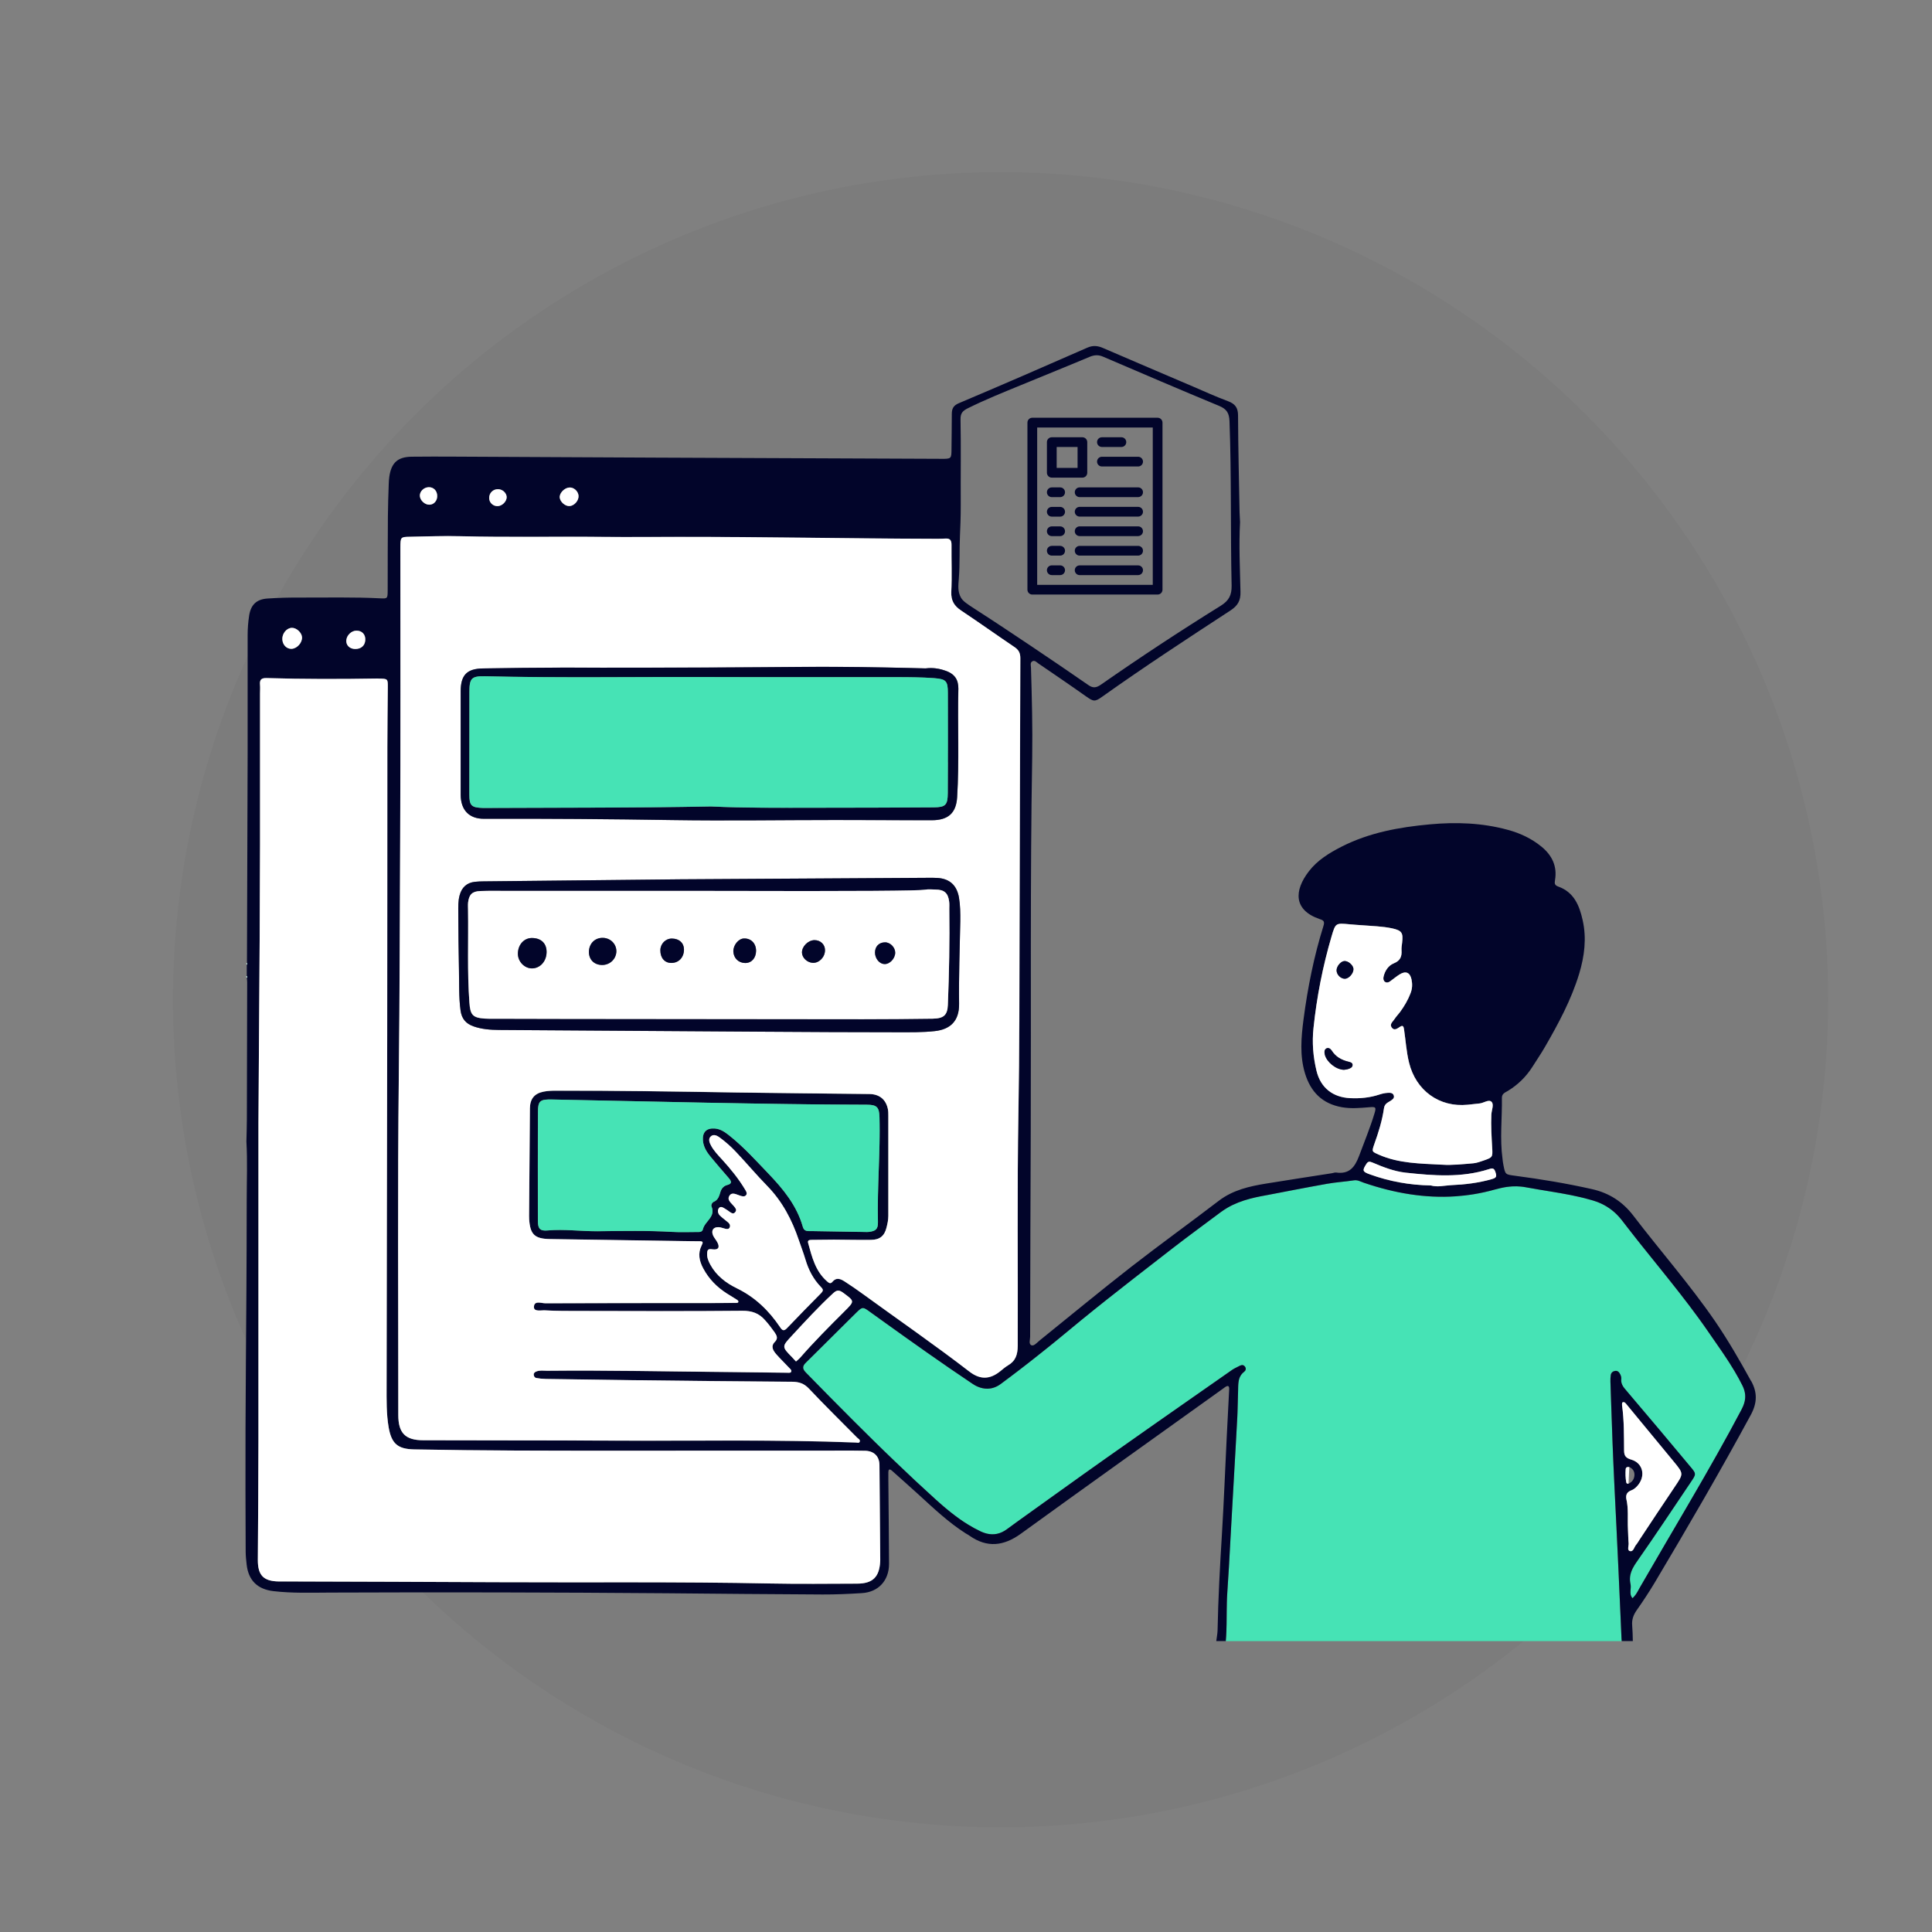 <?xml version="1.0" encoding="UTF-8"?>
<svg width="500" height="500" id="Layer_1" data-name="Layer 1" xmlns="http://www.w3.org/2000/svg" version="1.1" viewBox="0 0 1080 1080">
  <rect x="0" y="0" width="1080" height="1080" fill="#808080" stroke="none"/>
  <defs>
    <style>
      .cls-1 {
        opacity: .03;
      }

      .cls-1, .cls-2, .cls-3, .cls-4, .cls-5, .cls-6 {
        stroke-width: 0px;
      }

      .cls-3 {
        fill: #46e3b5;
      }

      .cls-4 {
        fill: #fff;
      }

      .cls-5 {
        fill: #02052a;
      }

      .cls-6 {
        fill: #cafef4;
      }
    </style>
  </defs>
  <circle class="cls-1" cx="559.33" cy="558.85" r="462.64"/>
  <g>
    <path class="cls-3" d="M685.01,923.66v.02s-.04-.09-.06-.13c-.01-.01-.01-.02-.01-.03h.01s.03.08.04.11c.01.01.01.02.01.03Z"/>
    <path class="cls-3" d="M685.42,924.22c-.11-.11-.2-.22-.29-.35-.02-.02-.04-.06-.07-.09.09.17.21.31.36.44Z"/>
    <path class="cls-3" d="M906.54,918.2c-.01-.18-.01-.36-.02-.55,0-.08,0-.15-.01-.22.01.08.02.15.02.22.01.19.01.37.01.55Z"/>
    <path class="cls-3" d="M975.46,782.28c-.02.19-.06.38-.1.58-.02.19-.07.38-.11.57-.2.91-.5,1.83-.91,2.78-.27.63-.57,1.27-.92,1.93,0,0,0,.01-.01.01-4.44,8.38-9,16.7-13.64,24.97,0,.01-.01.01-.01.01-9.3,16.54-18.93,32.88-28.51,49.26-4.8,8.19-9.58,16.39-14.31,24.61-.17.28-.32.56-.48.85-.31.57-.62,1.14-.94,1.7-.25.43-.5.85-.77,1.27-.13.22-.28.44-.43.64-.09.11-.17.21-.26.32-.08.12-.18.26-.29.38-.12.16-.25.3-.39.45-.15.17-.3.33-.47.48-.12.13-.25.25-.37.36-1.13-1.27-1.21-2.68-1.11-4.11.01-.01,0-.02,0-.02.07-1.27.28-2.56,0-3.78-.04-.19-.08-.38-.11-.56-.3-1.67-.25-3.22.07-4.71.28-1.22.73-2.39,1.31-3.55,0,0-.01-.01,0-.01.3-.57.63-1.15.98-1.73h0c.25-.39.49-.77.75-1.15.12-.2.27-.39.4-.59,2.59-3.7,5.14-7.41,7.69-11.13h.01c2.54-3.73,5.08-7.46,7.6-11.21,3.79-5.62,7.57-11.25,11.35-16.88,1.26-1.88,2.51-3.75,3.78-5.63.27-.4.52-.76.74-1.1,1.27-1.92,1.71-2.86,1.29-4.01-.04-.13-.11-.28-.19-.43-.08-.15-.17-.3-.27-.46-.1-.17-.21-.34-.35-.5,0,0-.01,0-.01-.01-.12-.18-.26-.36-.41-.55-.09-.1-.17-.21-.26-.33-.16-.2-.35-.43-.54-.65-.1-.12-.21-.26-.33-.39-11.69-14.01-23.41-28.02-35.27-41.92-.58-.68-1.17-1.34-1.68-2.02-.16-.19-.29-.39-.44-.58-.29-.43-.55-.87-.76-1.33-.1-.22-.19-.46-.27-.69-.1-.28-.17-.57-.21-.87-.02-.16-.04-.31-.06-.47-.04-.44-.04-.91.02-1.4.01-.08.02-.18.02-.27,0-.52-.15-1.08-.35-1.57-.07-.17-.15-.34-.22-.48-.22-.45-.49-.89-.82-1.24-.04-.04-.1-.09-.15-.15-.46-.43-1.04-.68-1.78-.59-.65.08-1.22.31-1.67.69-.22.19-.41.43-.56.68-.15.27-.25.57-.3.91-.19,1.2-.27,2.43-.22,3.64.13,3.8.26,7.6.39,11.4.25,7.6.5,15.21.8,22.82.15,3.81.3,7.61.46,11.41.52,12,1.14,24.01,1.74,36.02.01.2.01.39.02.59.19,3.81.37,7.62.55,11.43.19,3.95.37,7.89.55,11.84.4,8.61.78,17.22,1.15,25.81.18,4.07.37,8.14.55,12.21,0,.15.01.3.02.45.01.16.02.31.03.47.02.22.04.44.04.66h-221.29c.16-1.89.27-3.8.34-5.7.04-1.29.08-2.58.1-3.87h0c.04-2.59.06-5.18.08-7.76v-.02c.02-1.29.03-2.57.07-3.86v-.13c.06-1.89.13-3.8.27-5.69.34-4.89.63-9.77.91-14.66.01-.2.02-.4.03-.61.48-8.47.92-16.96,1.4-25.43.27-4.71.54-9.41.81-14.12.54-9.41,1.08-18.83,1.6-28.24.27-4.71.53-9.41.78-14.12.02-.4.04-.81.06-1.21.04-.91.08-1.82.11-2.73.12-3.31.18-6.61.27-9.9.01-.66.02-1.32.04-1.98.08-2.51-.03-5.09.91-7.33.48-1.17,1.26-2.25,2.49-3.21.81-.59,1.23-1.65.56-2.7-.76-1.18-1.78-1.2-2.8-.75-.13.06-.26.11-.39.18-.18.09-.35.18-.53.28-.73.36-1.47.72-2.19,1.11-.53.29-1.05.59-1.55.94-3.4,2.38-6.8,4.75-10.2,7.14-2.38,1.66-4.76,3.32-7.14,4.98-17.33,12.13-34.64,24.24-51.93,36.43h-.01c-9.31,6.57-18.59,13.2-27.86,19.85-6.07,4.35-12.14,8.7-18.21,13.03-1.48,1.06-2.96,2.13-4.44,3.21-1.96,1.41-3.92,2.85-5.88,4.29-3.69,2.73-7.49,3.45-11.45,2.45-1.13-.29-2.29-.71-3.44-1.26-1.15-.55-2.3-1.13-3.42-1.75-1.12-.62-2.22-1.24-3.3-1.91-6.49-3.97-12.35-8.83-18-13.93-15.74-14.22-30.96-28.96-45.95-43.93-9.01-8.99-17.92-18.06-26.81-27.15-.35-.35-.63-.68-.86-1-.77-1.06-.92-1.97-.48-2.94.27-.58.76-1.2,1.46-1.88,2.33-2.26,4.64-4.55,6.95-6.84,5.76-5.7,11.5-11.45,17.27-17.15,1.15-1.15,2.32-2.31,3.49-3.45.12-.12.25-.24.36-.35.24-.22.45-.44.66-.64,2.8-2.69,3.24-2.4,6.94.28,2.36,1.7,4.73,3.41,7.11,5.11,16.59,11.94,33.23,23.76,50.21,35.11.99.66,1.99,1.2,3.01,1.63,1.7.71,3.43,1.08,5.14,1.08.33,0,.65-.01.96-.04.01.01.01,0,.01,0,.32-.02.65-.07.96-.11h.01c.65-.11,1.29-.28,1.93-.49h.01c.31-.11.63-.24.94-.37h.01c.31-.15.63-.29.94-.46,0,0,0,.01.01,0,.62-.34,1.23-.73,1.84-1.18,1.61-1.19,3.22-2.4,4.82-3.6t.01,0c7.29-5.49,14.47-11.1,21.57-16.82,1.4-1.12,2.79-2.24,4.18-3.38,2.41-1.96,4.81-3.93,7.2-5.92,2.39-1.98,4.77-3.96,7.18-5.92,9.58-7.82,19.31-15.49,29.07-23.1,7.33-5.72,14.67-11.4,22.01-17.09,4.56-3.54,9.19-7,13.83-10.46,3.18-2.38,6.39-4.74,9.57-7.12h.01c1.12-.83,2.24-1.66,3.36-2.5,1.26-.94,2.54-1.78,3.86-2.57,3.97-2.31,8.18-3.88,12.58-5.05,1.95-.52,3.95-.95,5.95-1.34,1.55-.29,3.08-.59,4.63-.89,4.63-.89,9.26-1.78,13.89-2.67h.01c3.08-.58,6.16-1.17,9.25-1.75h.01c3.09-.57,6.18-1.14,9.26-1.69,5-.9,10.08-1.19,15.12-1.95,1-.16,1.89-.01,2.75.25.62.19,1.21.44,1.8.68.2.09.4.17.61.25.2.08.41.16.62.22,16.92,5.76,34,8.71,51.25,7.52,1.58-.11,3.17-.26,4.75-.44.99-.11,1.97-.24,2.96-.38.8-.1,1.59-.22,2.39-.36,3.87-.64,7.73-1.49,11.62-2.58,1.08-.3,2.14-.57,3.21-.81,4.65-1.04,9.18-1.41,14.03-.5,2.58.48,5.18.93,7.77,1.36,1.33.22,2.68.44,4.02.66,7.08,1.15,14.17,2.32,21.14,4.08h.01c1.55.39,3.08.81,4.62,1.27.86.26,1.7.54,2.52.84,1.22.47,2.39,1,3.51,1.58,2.25,1.19,4.32,2.62,6.2,4.32.32.28.63.57.94.87.92.9,1.79,1.86,2.63,2.89,0,0,.01,0,.01.01.29.34.57.69.84,1.05,6.95,9.1,14.17,18,21.34,26.92,7.17,8.93,14.31,17.91,21.06,27.17,1.92,2.65,3.81,5.31,5.66,8,.83,1.21,1.67,2.42,2.51,3.62t.01.01c4.18,6.03,8.39,12.05,12.15,18.37.75,1.27,1.48,2.54,2.19,3.84.72,1.29,1.4,2.6,2.06,3.92,1.38,2.78,1.83,5.27,1.48,7.79Z"/>
    <path class="cls-5" d="M978.87,772.04c-6.27-11.39-12.74-22.65-20.07-33.37-14.14-20.62-30.65-39.33-45.81-59.19-5.93-7.71-13.43-12.58-23.03-14.74-14.27-3.22-28.62-5.58-43.1-7.49-5.33-.73-5.38-.56-6.43-5.93-.26-1.19-.38-2.38-.52-3.56-1.56-11.34-.17-22.7-.34-34.04-.04-2.38,1.78-2.96,3.26-3.86,5.67-3.43,10.24-7.91,13.81-13.51,2.36-3.77,4.91-7.45,7.11-11.3,7.5-13,14.61-26.21,19.01-40.7,2.97-9.86,4.24-19.82,1.95-29.98-1.82-8.2-4.86-15.62-13.58-18.75-2.08-.72-2.21-1.74-1.87-3.64,1.31-7.7-1.65-13.84-7.53-18.67-5.59-4.57-11.98-7.58-18.93-9.44-14.27-3.9-28.83-4.4-43.49-3.05-17.06,1.56-33.74,4.57-49.24,12.41-6.95,3.55-13.59,7.58-18.38,13.8-8.46,10.97-8.55,21.77,6.06,26.76,2.07.67,2.88,1.22,2.07,3.81-5.33,17.01-8.81,34.5-11.14,52.21-1.31,10.11-2.2,20.2.81,30.18,3.17,10.41,9.65,17.02,20.7,18.97,5.12.89,10.12.41,15.16,0,3.68-.35,4.06-.04,3,3.42-2.45,8.14-5.72,15.97-8.67,23.93-2.38,6.27-5.51,10.17-12.75,9.15-.76-.12-1.56.26-2.36.38-12.19,1.91-24.43,3.77-36.63,5.76-9.44,1.52-18.67,3.6-26.58,9.61-16.26,12.45-32.91,24.43-49.08,37.01-17.27,13.46-34.16,27.44-51.23,41.2-1.39,1.14-3.05,3.13-4.4,2.62-1.77-.64-.8-3.14-.8-4.79.08-38.61.17-77.23.34-115.8.25-69.44-.38-138.87.81-208.27.25-16.63-.18-33.28-.68-49.87-.04-1.31-.67-3,.93-3.72,1.28-.55,2.24.63,3.22,1.31,8.9,6.1,17.79,12.1,26.55,18.32,4.24,2.97,4.95,3.23,9.1.26,23.5-16.72,47.59-32.47,71.73-48.23,3.98-2.62,5.72-5.41,5.58-10.37-.29-13-.93-26-.25-39-.09-1.82-.21-3.63-.26-5.46-.34-18.03-.76-36.07-.85-54.16,0-4.36-1.65-6.51-5.63-8-6.65-2.45-13.08-5.41-19.6-8.2-16.77-7.16-33.53-14.31-50.26-21.52-2.93-1.27-5.59-1.56-8.72-.2-23.88,10.49-47.85,20.91-71.9,31.07-3.09,1.32-3.86,3.09-3.9,5.93,0,6.52-.12,13-.17,19.52-.03,5.63-.03,5.67-5.93,5.63-53.35-.21-106.69-.41-160.04-.67-37.34-.17-74.65-.38-111.95-.55-7.91,0-15.84-.09-23.75.04-7.83.08-11.43,3.3-12.58,11.08-.21,1.4-.3,2.8-.34,4.24-.21,6.05-.43,12.15-.47,18.2-.12,13.81-.08,27.57-.12,41.33-.04,4.39-.09,4.53-4.11,4.32-14.77-.76-29.59-.38-44.4-.43-6.31-.04-12.62.12-18.89.55-6.02.47-9.11,3.56-10.04,9.53-.55,3.6-.84,7.24-.84,10.93.04,21.89.04,43.82,0,65.76-.09,39.16-.26,78.32-.38,117.49.06.08.09.16.11.24.03.07.04.15.04.21,0,.1-.02.19-.07.28-.03.09-.1.17-.18.25v6.31c.21.21.29.44.24.66,0,0-.01.01-.01.02-.02.08-.06.15-.11.22-.02.04-.06.09-.1.13h0s-.01.01-.01.01c.09.81.21,1.61.21,2.41-.04,25.45-.08,50.89-.17,76.38,0,4.24-.17,8.47-.26,12.71.64,10.92.17,21.89.17,32.85,0,17.02-.08,34.05-.17,51.06-.17,25.7-.41,51.36-.5,77.06-.09,22.73,0,45.51.09,68.24,0,2.47.29,4.88.55,7.29,1.01,8.85,6.05,13.76,14.94,14.82,10.5,1.23,21.09.85,31.63.81,62.75-.25,125.54-.12,188.29.38,29.04.26,58.09.55,87.13.68,7.29.03,14.61-.3,21.89-.76,9.24-.55,15.21-6.99,15.21-16.35-.04-15.62-.26-31.28-.38-46.9-.04-1.45-.04-2.84,0-4.28.03-1.95.84-1.95,2.12-.81,4.82,4.33,9.69,8.6,14.51,13,8.52,7.79,16.9,15.79,26.72,22.02.72.41,1.45.8,2.07,1.27,9.83,6.86,19.05,5.76,28.58-1.1,37.13-26.89,74.48-53.48,111.74-80.19.8-.59,1.65-1.19,2.45-1.78,2.12-1.48,2.45-.21,2.32,1.52-.41,8.72-.93,17.41-1.34,26.13-.9,18.25-1.61,36.49-2.71,54.7-1.1,17.82-2.07,35.65-2.42,53.47-.04,2.03-.5,4.06-.73,6.11h5.32c.16-1.89.27-3.8.34-5.7.04-1.29.08-2.58.1-3.87h0c.04-2.59.04-5.17.08-7.76v-.02c.02-1.29.03-2.57.07-3.86v-.13c.04-1.89.12-3.79.25-5.68.34-4.89.64-9.78.93-14.67.01-.2.02-.4.03-.61.49-8.48.94-16.96,1.41-25.42.27-4.71.53-9.41.8-14.13.54-9.41,1.08-18.83,1.6-28.24.26-4.7.52-9.4.77-14.1.02-.41.04-.82.07-1.23.04-.91.08-1.82.11-2.73.12-3.31.18-6.61.27-9.9.01-.66.03-1.32.06-1.97.02-.72.03-1.42.04-2.13.01-.36.02-.72.04-1.06.02-.35.04-.69.08-1.04.04-.41.1-.82.18-1.22.03-.2.08-.39.12-.59.06-.19.11-.39.17-.58.02-.09.06-.18.09-.28.04-.13.11-.28.17-.43.48-1.17,1.26-2.25,2.49-3.21.81-.59,1.23-1.65.56-2.7-.76-1.18-1.78-1.2-2.8-.75-.12.06-.26.12-.38.19-.18.09-.36.18-.54.27-.73.36-1.47.72-2.19,1.11-.27.15-.53.3-.8.46-.17.11-.35.22-.53.34,0,0-.01,0-.01.01-.04.02-.08.04-.12.08-.02.02-.06.04-.09.07-3.4,2.38-6.8,4.75-10.2,7.13-2.38,1.66-4.76,3.32-7.14,4.98-17.34,12.1-34.65,24.22-51.93,36.43h-.01c-9.31,6.57-18.59,13.2-27.86,19.85-3.03,2.17-6.06,4.35-9.1,6.52-3.04,2.19-6.07,4.36-9.1,6.52-1.49,1.05-2.97,2.12-4.45,3.19-1.96,1.41-3.92,2.85-5.88,4.29-3.69,2.73-7.49,3.45-11.45,2.45-.28-.07-.57-.16-.85-.25-.21-.07-.43-.13-.64-.21-.65-.22-1.3-.49-1.95-.81-1.15-.55-2.3-1.13-3.42-1.74-1.12-.62-2.22-1.24-3.3-1.91-.81-.49-1.61-1.01-2.41-1.52-1.58-1.04-3.14-2.14-4.65-3.28-3.81-2.82-7.42-5.92-10.96-9.11-7.86-7.11-15.59-14.33-23.23-21.7-1.92-1.82-3.81-3.66-5.72-5.51-1.91-1.84-3.8-3.69-5.68-5.55-3.79-3.7-7.54-7.43-11.3-11.19-9.01-8.99-17.92-18.06-26.81-27.15-.17-.17-.32-.35-.47-.52-.15-.17-.27-.33-.39-.48-.77-1.06-.92-1.97-.48-2.94.07-.15.16-.3.25-.45.07-.11.16-.22.25-.34.04-.07.09-.12.13-.18.04-.06.09-.11.15-.18.21-.24.44-.47.71-.73,1.15-1.13,2.31-2.28,3.46-3.42,1.15-1.14,2.31-2.29,3.46-3.43,5.76-5.7,11.5-11.45,17.27-17.15,1.15-1.15,2.32-2.3,3.49-3.44l.36-.36c.24-.22.45-.44.66-.64,2.8-2.69,3.24-2.4,6.94.28,2.36,1.7,4.73,3.41,7.11,5.11,16.58,11.9,33.23,23.74,50.23,35.11.36.24.72.46,1.08.67.13.08.28.16.41.24.25.13.49.26.74.38.25.11.5.22.76.34,1.7.71,3.43,1.08,5.14,1.08.33,0,.65-.01.96-.04h.01c.32-.02.65-.07.96-.11h.01c.65-.11,1.29-.27,1.93-.49h.01c.31-.11.63-.24.94-.37h.01c.31-.15.63-.29.94-.46h.01c.63-.33,1.24-.73,1.86-1.18.8-.59,1.59-1.19,2.39-1.79.81-.59,1.61-1.2,2.41-1.8t.01,0c1.82-1.37,3.63-2.75,5.45-4.14,3.62-2.77,7.21-5.57,10.78-8.42,1.78-1.41,3.56-2.84,5.35-4.27,1.4-1.12,2.79-2.24,4.18-3.38,2.41-1.96,4.81-3.93,7.2-5.92,2.39-1.98,4.77-3.96,7.18-5.92,9.59-7.82,19.31-15.49,29.07-23.1,7.33-5.72,14.67-11.4,22.01-17.09,4.56-3.54,9.19-7,13.83-10.46,3.18-2.38,6.38-4.74,9.57-7.12h.01c1.11-.83,2.23-1.67,3.34-2.5.63-.47,1.27-.92,1.92-1.34h.01c.64-.44,1.29-.84,1.95-1.22,3.97-2.31,8.18-3.88,12.58-5.05,1.95-.53,3.93-.96,5.94-1.36,1.55-.29,3.09-.58,4.64-.87,4.63-.89,9.26-1.78,13.89-2.67h.01c3.08-.59,6.16-1.18,9.25-1.75h.01c3.08-.58,6.18-1.14,9.26-1.69,5-.9,10.08-1.19,15.12-1.95,1-.16,1.89-.01,2.75.25.62.19,1.21.44,1.8.68.2.09.4.17.61.25.2.08.39.16.59.22h.02c16.92,5.76,34,8.71,51.25,7.52,1.58-.11,3.17-.26,4.75-.44.99-.11,1.97-.24,2.96-.38.8-.1,1.59-.22,2.39-.36,3.87-.64,7.73-1.49,11.62-2.58,1.08-.3,2.14-.57,3.21-.81.41-.09.82-.18,1.23-.26.29-.06.58-.11.87-.17.4-.08.8-.15,1.2-.2.62-.09,1.23-.17,1.85-.22.07,0,.13-.01.2-.02.08-.01.17-.01.25-.01.21-.02.43-.03.64-.06.2-.01.41-.02.63-.03,1.49-.07,2.98-.04,4.51.1.87.08,1.76.2,2.66.37,2.58.48,5.18.93,7.77,1.36,1.33.22,2.68.44,4.02.66.89.15,1.77.29,2.66.44,1.77.29,3.54.58,5.3.9,1.77.31,3.54.64,5.3.99s3.51.72,5.26,1.13c.87.2,1.75.4,2.62.63h.01c1.55.39,3.08.82,4.62,1.27.86.26,1.7.54,2.52.84,1.22.46,2.39.99,3.51,1.58.56.29,1.11.61,1.65.93t.01.01c.54.32,1.06.66,1.57,1.02t.01.01c.25.17.49.34.73.53.04.03.09.07.13.1.17.12.34.25.5.38.06.04.11.09.17.13.25.18.48.38.71.57.25.2.48.41.72.63.32.28.63.57.94.87.92.9,1.79,1.86,2.63,2.89,0,0,.01,0,.01.01.28.34.55.68.82,1.04.87,1.14,1.75,2.29,2.65,3.42,1.75,2.26,3.52,4.52,5.29,6.76.89,1.12,1.78,2.24,2.67,3.36,1.78,2.24,3.58,4.47,5.38,6.7.89,1.11,1.78,2.23,2.68,3.34.9,1.12,1.8,2.23,2.7,3.35,7.17,8.93,14.31,17.91,21.06,27.17,1.93,2.65,3.82,5.31,5.68,8.01.83,1.2,1.66,2.41,2.49,3.61t.01.01c1.57,2.25,3.15,4.52,4.7,6.79.52.76,1.04,1.51,1.54,2.29.53.75,1.03,1.51,1.52,2.29.52.76,1.01,1.54,1.5,2.31.99,1.55,1.96,3.12,2.89,4.7.75,1.27,1.48,2.54,2.19,3.84.71,1.3,1.39,2.6,2.05,3.93,1.37,2.78,1.83,5.27,1.49,7.78-.02.19-.06.38-.1.58-.02.19-.07.38-.11.57-.2.91-.5,1.83-.91,2.78-.27.63-.57,1.28-.92,1.93,0,0,0,.01-.01.01-4.43,8.39-8.99,16.71-13.64,24.97,0,.01-.01.01-.01.01-2.32,4.14-4.66,8.26-7.03,12.37-1.18,2.05-2.36,4.11-3.55,6.16-2.36,4.1-4.75,8.2-7.15,12.31-2.39,4.09-4.79,8.18-7.18,12.27-1.2,2.05-2.4,4.09-3.6,6.14-4.8,8.19-9.58,16.39-14.31,24.61-.17.28-.32.56-.48.85-.31.57-.62,1.14-.94,1.7-.25.43-.5.85-.77,1.27-.13.22-.28.44-.43.64-.09.11-.17.21-.26.32-.08.12-.18.26-.29.38-.12.16-.26.3-.39.45-.15.17-.3.33-.47.48-.12.11-.25.22-.37.34-.57-.64-.87-1.33-1.02-2.03-.13-.67-.13-1.37-.09-2.06.01-.01,0-.02,0-.02.01-.2.03-.39.04-.59.03-.39.08-.8.09-1.19.04-.67.02-1.33-.12-1.98-.04-.19-.09-.38-.12-.57-.3-1.67-.25-3.22.07-4.71.07-.3.15-.61.25-.91.08-.3.18-.59.29-.89.21-.59.47-1.18.77-1.76h0c.29-.59.62-1.17.98-1.74h0c.24-.39.48-.77.75-1.15.12-.2.27-.39.4-.59,2.59-3.7,5.14-7.41,7.69-11.13h.01c2.54-3.74,5.08-7.48,7.6-11.21,3.79-5.62,7.57-11.25,11.35-16.88,1.26-1.87,2.52-3.75,3.79-5.63.27-.4.52-.76.73-1.1,1.27-1.92,1.71-2.86,1.29-4.01-.06-.13-.11-.28-.19-.43-.08-.15-.17-.3-.27-.46-.1-.16-.22-.33-.35-.5,0,0-.01,0-.01-.01-.12-.17-.27-.36-.41-.55-.09-.1-.17-.21-.26-.33-.17-.2-.35-.41-.54-.65-.1-.12-.21-.26-.33-.39-11.69-14.01-23.41-28.02-35.27-41.92-.58-.68-1.17-1.34-1.68-2.02-.16-.19-.3-.39-.44-.58-.29-.43-.55-.87-.76-1.33-.1-.22-.19-.46-.27-.69-.1-.28-.17-.57-.21-.87-.02-.16-.04-.31-.06-.47-.01-.09-.01-.18-.01-.27-.02-.36-.01-.73.04-1.12.01-.09.01-.19.01-.28,0-.52-.15-1.08-.35-1.57-.07-.17-.13-.34-.21-.48-.11-.22-.24-.45-.38-.66-.07-.1-.13-.2-.21-.3-.08-.1-.16-.19-.24-.28-.04-.04-.1-.09-.15-.15-.46-.43-1.04-.68-1.78-.59-.65.08-1.22.31-1.67.69-.22.19-.41.41-.56.68s-.25.57-.3.91c-.17,1.19-.26,2.41-.21,3.64.12,3.8.25,7.6.38,11.4.25,7.6.5,15.21.8,22.82.15,3.8.3,7.61.47,11.42.19,4.43.39,8.85.61,13.28.2,4.18.4,8.36.62,12.54.01.25.02.49.03.74l.47,9.45c.01.2.01.39.02.59.19,3.8.37,7.61.54,11.41.19,3.96.38,7.91.56,11.86.4,8.61.78,17.22,1.15,25.81.18,4.07.35,8.14.53,12.21.01.15.02.3.04.45.01.16.02.31.03.47.02.22.04.45.04.66h6.22c-.02-2.94-.17-5.88-.37-8.82-.26-3.17.72-5.84,2.54-8.43,3.51-4.99,6.86-10.08,9.99-15.28,18.46-31.03,36.63-62.2,53.82-93.95,3.55-6.6,3.72-12.45.17-18.89ZM536,323.24c.63-8,.25-16,.63-24.05.13-3.05.47-9.95.43-17.19-.08-15.83.17-31.66-.12-47.5-.09-3.55,1.27-4.88,4.07-6.27,9.82-4.88,19.94-8.93,30.06-13.09,12.7-5.25,25.49-10.37,38.14-15.7,2.67-1.1,4.92-1.14,7.45-.04,21.64,9.27,43.23,18.55,64.92,27.53,4.15,1.74,5.54,3.98,5.72,8.51,1.14,30.65.5,61.31,1.18,91.91.09,5.26-1.43,8.35-6.01,11.23-22.74,14.13-45.09,28.83-67.07,44.16-2.58,1.77-4.4,2.03-6.95.25-10.67-7.41-21.42-14.68-32.18-21.92-10.24-6.86-20.53-13.72-30.94-20.41-4.7-3.05-7.07-4.57-8.22-6.69-1.82-3.38-1.43-6.52-1.1-10.71ZM318.03,272.56c2.54-.34,5.12,1.86,5.38,4.53.21,2.67-2.33,5.64-5,5.81-2.38.17-5.17-2.21-5.5-4.62-.34-2.41,2.33-5.38,5.12-5.72ZM278.36,273.45c2.5,0,4.79,2.07,4.88,4.4.03,2.45-2.54,5.04-5.09,5.09-2.58.03-4.7-2-4.7-4.54-.04-2.79,2.12-4.95,4.91-4.95ZM239.62,272.35c2.79-.08,4.82,2.03,4.77,5,0,2.67-1.91,4.74-4.36,4.79-2.53.04-5.12-2.33-5.33-4.83-.17-2.54,2.16-4.86,4.92-4.95ZM199.19,352.54c3.17-.08,5.25,2.16,5,5.38-.21,3.09-2.47,4.95-5.76,4.86-3.05-.08-5.09-2.2-4.83-4.91.26-2.79,2.84-5.29,5.59-5.33ZM163.06,350.97c2.59-.12,5.55,2.59,5.76,5.17.21,3.09-2.71,6.4-5.79,6.57-2.8.12-5.12-2.24-5.21-5.42-.09-3.17,2.38-6.18,5.25-6.31ZM491.63,818.96c.17,17.27.29,34.51.41,51.78,0,.81.04,1.6-.03,2.41-.52,8.47-4.24,12.07-12.79,12.12-16.26.03-32.52.25-48.78-.09-50.98-1.05-101.96-.46-152.93-.72-39.22-.21-78.38-.3-117.58-.43-1.4,0-2.84.04-4.28,0-8.38-.17-11.56-3.47-11.51-12.1.12-22.31.34-44.67.34-67.02.04-59.11,0-118.22,0-177.33.67-89.08.85-132.4.89-155.17.04-55.97,0-83.96,0-84.64,0-1.65.13-3.3,0-4.91-.25-2.79.55-3.89,3.69-3.81,20.67.64,41.41.59,62.11.26.17,0,.38.03.59.03,5.03.09,5.08.09,5.03,4.92-.08,11.13-.25,22.27-.25,33.44-.04,53.61,0,107.25-.09,160.9-.08,65.41-.29,130.83-.34,196.2,0,7.7-.17,15.41,1.14,23.07,1.6,9.15,5.03,12.16,14.22,12.37,37.77.72,75.54.72,113.3.72,41.67-.04,83.33-.04,124.99-.04,4.66,0,9.31-.04,13.98.09,4.91.17,7.83,3.17,7.88,7.96ZM472.06,733.05c-8.46,8.42-16.89,16.89-24.77,25.91-.63.72-1.48,1.36-2.32,2.12-.73-.76-1.4-1.52-2.08-2.25-5.96-6.1-5.92-6.05,0-12.41,7.29-7.87,14.57-15.79,22.45-23.11,1.98-1.86,3.26-2.71,5.96-.68,6.44,4.79,6.61,4.62.76,10.42ZM376.08,688.64c-1.83-.11-3.64-.2-5.47-.26-6.9-.28-13.81-.33-20.7-.28-1.93.01-3.86.03-5.78.04-3.35.03-6.71.08-10.06.11-3.69.03-7.36-.17-11.04-.36-4.25-.21-8.5-.43-12.77-.31-.4.01-.82.02-1.23.04-.43.01-.85.03-1.28.07-.57.04-1.13.09-1.69.13-.91.08-1.68.08-2.33-.02-.34-.04-.64-.12-.91-.22-.27-.1-.5-.22-.72-.38,0,0,0-.01-.01-.01-.11-.08-.21-.17-.29-.26-.1-.09-.19-.19-.26-.3-.07-.08-.13-.17-.18-.27-.04-.07-.08-.13-.1-.2-.07-.11-.12-.25-.16-.38-.08-.19-.13-.38-.19-.59-.02-.11-.04-.21-.07-.32-.04-.2-.08-.43-.09-.65-.06-.52-.08-1.08-.08-1.71-.01-3.3-.01-6.58-.02-9.86-.02-11.06-.03-22.14-.01-33.2.01-3.15.02-6.3.03-9.45.01-2.8.02-5.62.04-8.42,0-.41,0-.8.01-1.17,0-.19,0-.37.02-.54.01-.17.02-.34.03-.49.01-.17.03-.32.04-.47.02-.16.03-.3.06-.45.12-.78.3-1.41.59-1.92.09-.17.19-.31.3-.45.03-.06.08-.1.13-.16.04-.06.1-.1.16-.16.08-.08.17-.16.27-.22.02-.02.04-.03.07-.04.12-.09.26-.17.4-.24.15-.08.3-.15.47-.2.2-.08.43-.13.67-.19.15-.03.29-.07.45-.09.17-.02.35-.04.53-.07.15-.02.29-.03.44-.04.87-.07,1.92-.08,3.15-.06,29.22.64,58.46,1.23,87.68,1.83,7.29.13,14.58.27,21.87.39,4.44.07,8.89.15,13.33.21,6.61.11,13.23.2,19.84.27.28,0,.56,0,.84.01,10.79.11,21.61.2,32.4.21.72,0,1.37.02,1.96.08.29.02.57.04.83.09.26.03.5.08.74.15.24.04.46.11.66.19.1.02.2.07.29.11.25.1.46.21.66.35.12.08.24.17.35.26.13.12.27.25.39.4.07.07.12.13.17.22.11.16.21.32.3.5.1.18.18.38.25.58.06.15.1.3.15.46.08.3.15.62.2.96.08.54.13,1.13.18,1.79.01.33.02.67.03,1.04.03,1.18.06,2.36.08,3.54.02,2.42.02,4.84,0,7.26-.02,1.56-.04,3.12-.08,4.68-.04,1.86-.09,3.73-.15,5.6-.06,1.87-.11,3.74-.18,5.62s-.13,3.73-.19,5.6c-.07,1.87-.12,3.74-.18,5.62-.06,1.71-.1,3.44-.13,5.16-.02.43-.03.84-.02,1.26-.09,4.7-.11,9.4,0,14.1.04,2.02-.28,3.28-1.14,4.09-.1.09-.21.18-.32.27-.06.04-.13.11-.21.15-.04.03-.1.07-.15.09-.07.04-.15.08-.22.12-.01,0-.02.01-.03.01-.07.04-.13.08-.21.1-.12.06-.26.1-.39.15-.04.02-.09.04-.15.04-.16.04-.31.09-.47.13-.17.04-.35.08-.53.12-.18.03-.37.07-.56.1-.19.03-.39.06-.61.08-.04.01-.09.02-.13.02-.13.02-.28.03-.41.03-.22.01-.45.02-.68.02-.41,0-.82-.01-1.22-.03-3.49-.04-6.97-.1-10.46-.16-1.49-.02-2.98-.04-4.47-.07-4.97-.08-9.94-.16-14.92-.25-.37-.01-.74,0-1.1,0-.41,0-.82-.01-1.2-.07-.16-.02-.31-.06-.47-.1-.08-.02-.16-.06-.25-.09-.09-.03-.17-.07-.25-.11-.11-.06-.21-.11-.31-.19-.29-.21-.56-.52-.77-.93-.04-.08-.09-.16-.12-.25-.04-.1-.09-.2-.13-.31-.04-.12-.09-.26-.13-.4-.21-.74-.44-1.48-.68-2.2-.19-.59-.39-1.17-.62-1.74-.07-.19-.15-.38-.22-.57-.08-.21-.16-.41-.25-.62-.19-.48-.39-.95-.61-1.42-.5-1.14-1.04-2.25-1.63-3.34-.13-.27-.28-.53-.43-.78-.24-.45-.49-.9-.75-1.33-.26-.44-.52-.87-.78-1.3-.38-.63-.78-1.26-1.2-1.87-.53-.8-1.06-1.57-1.64-2.33-.16-.22-.31-.45-.48-.66-.16-.22-.31-.45-.5-.66-.32-.44-.65-.86-.99-1.29-.77-1-1.58-1.98-2.42-2.96-.18-.2-.37-.43-.55-.64-.08-.1-.17-.21-.27-.31-.41-.48-.84-.96-1.27-1.43-.68-.77-1.39-1.54-2.1-2.3-.64-.68-1.29-1.37-1.94-2.05-1.11-1.17-2.23-2.34-3.34-3.51-1.32-1.39-2.63-2.77-3.96-4.14-.91-.95-1.84-1.89-2.77-2.84t-.01-.01c-.68-.69-1.37-1.38-2.06-2.06-1.84-1.8-3.72-3.58-5.66-5.29-.49-.44-.98-.85-1.48-1.27-.98-.85-1.98-1.67-2.99-2.48-.57-.45-1.15-.87-1.76-1.27-.29-.19-.58-.38-.89-.56-.29-.18-.59-.34-.9-.49-.47-.24-.95-.45-1.46-.62-.17-.07-.34-.11-.5-.17-.17-.06-.35-.1-.53-.13-.17-.04-.34-.08-.5-.11-.17-.03-.35-.07-.53-.09-.18-.04-.37-.07-.56-.08-.55-.03-1.06-.03-1.55.01-.15.01-.29.02-.43.04l-.4.07c-.29.04-.57.11-.84.2-.24.08-.45.16-.66.25-.17.08-.33.17-.47.26-.15.08-.27.17-.39.27-.13.1-.27.21-.39.34-.03.03-.08.08-.11.11-.12.13-.24.27-.34.41-.07.07-.11.15-.16.22-.04.07-.09.13-.12.2,0,0-.01.01-.01.02-.04.04-.07.1-.09.16-.01.01-.02.02-.01.03-.04.08-.08.16-.12.25-.07.15-.13.29-.19.45-.12.36-.22.75-.28,1.17h0c-.09.63-.12,1.29-.08,2.02.01.24.03.47.07.69.07.67.2,1.31.39,1.92.24.82.55,1.61.93,2.38.36.76.81,1.49,1.3,2.2.48.72,1.02,1.4,1.57,2.07.84,1.02,1.68,2.04,2.54,3.05,2.53,3.01,5.11,6.01,7.72,8.99.19.21.36.43.48.63.07.09.13.19.2.28.13.19.24.38.3.55.02.06.06.11.07.17.03.08.06.17.07.25.06.2.06.39.01.57-.01.09-.04.17-.09.25-.07.13-.17.27-.31.39-.06.04-.11.09-.17.12-.15.11-.33.21-.54.3-.27.11-.58.21-.95.3-.24.07-.47.13-.68.24,0,.01-.01,0-.01,0-.44.18-.83.4-1.18.68-.17.13-.34.29-.49.45s-.29.32-.43.5c-.16.18-.27.36-.37.56-.11.19-.22.39-.31.61-.1.21-.18.43-.26.65-.04.15-.09.29-.12.44-.13.44-.27.86-.41,1.28-.04.15-.09.28-.15.41-.04.13-.1.27-.16.4-.09.21-.18.41-.28.62-.06.12-.12.25-.19.36-.21.36-.46.71-.76,1.03-.15.17-.31.31-.49.46-.11.09-.24.18-.37.26-.12.09-.27.18-.41.25-.16.08-.3.16-.47.22-.19.08-.36.2-.52.36-.07.08-.15.15-.21.22s-.13.17-.18.26c-.11.18-.2.38-.27.57-.04.12-.08.24-.1.36-.02.12-.03.24-.03.35,0,.09.01.17.02.25.01.06.02.1.04.15.01.03.02.07.03.1.53,1.26.66,2.34.52,3.34-.03.2-.07.39-.12.58-.02.1-.04.19-.08.28-.04.15-.09.28-.15.43-.04.13-.1.27-.17.4-.08.21-.19.43-.32.63-.22.41-.49.82-.78,1.21-.06.1-.13.2-.22.29-.15.19-.3.38-.45.57-.21.29-.45.58-.69.87-.46.57-.91,1.14-1.3,1.75-.07.1-.13.21-.19.31-.11.2-.22.4-.34.62-.1.21-.2.43-.28.65-.08.21-.15.44-.2.67-.03.16-.08.29-.13.41-.03.08-.08.16-.11.22-.02.04-.04.09-.07.12-.03.06-.07.11-.11.15-.06.07-.11.12-.17.18-.11.11-.22.2-.36.26-.04.03-.09.06-.13.07-.1.06-.21.09-.32.11-.13.04-.27.07-.4.08-.15.02-.29.03-.43.03-.02.01-.03.01-.04,0-.08.01-.16.01-.24.01-.18.01-.38.01-.56,0-.13,0-.27,0-.39.01-.66,0-1.32,0-1.98.01-1.21.01-2.43.03-3.64.04-.32,0-.66.01-.98.01-1.08.01-2.14.01-3.21-.01-.37,0-.74-.01-1.11-.02-.37,0-.74-.01-1.11-.03-.45-.02-.91-.04-1.36-.08ZM395.3,700.91c0-2.15.47-2.91,2.88-2.53,3.47.5,4.4-1.14,2.71-4.11-.67-1.22-1.65-2.29-2.24-3.55-1.28-2.84.08-4.86,3.17-4.7,1.19.08,2.33.59,3.52.84,1.01.26,2.07.43,2.58-.76.43-1.1-.04-1.98-.84-2.71-1.52-1.31-3.23-2.49-4.66-3.89-1.05-1.06-1.43-2.71-.67-3.93,1.05-1.61,2.49-.47,3.68.2.9.52,1.69,1.11,2.5,1.7,1.06.72,2.12,1.43,3.14.08.98-1.22.08-2.16-.73-3.17-1.39-1.78-4.23-3.52-2.49-6.02,1.52-2.24,4.06-.41,6.13.13.98.29,2.12.59,2.93-.17,1.1-1.06.21-2.33-.34-3.26-3.64-6.1-8.14-11.6-12.91-16.86-2.21-2.36-4.45-4.74-6.06-7.58-.89-1.65-1.77-3.64-.46-5.12,1.74-1.91,4.02-.52,5.46.59,3.09,2.29,6.02,4.86,8.64,7.65,6.01,6.31,11.6,13.05,17.7,19.27,8.43,8.64,13.8,18.93,17.61,30.19,1.23,3.64,2.63,7.24,3.73,10.93,1.69,5.72,4.36,10.87,8.51,15.2,1.19,1.22,1.78,1.98.34,3.43-6.39,6.48-12.82,12.99-19.09,19.6-1.83,1.95-2.71,1.43-3.99-.52-6.22-9.22-13.92-16.72-24.13-21.68-6.01-2.91-11.39-6.98-14.77-13.12-1.1-2.03-1.95-4.02-1.83-6.14ZM569.32,621.86c-.76,43.49-.21,86.93-.38,130.41-.04,5-1.19,8.55-5.5,11.05-1.57.93-2.93,2.15-4.36,3.3-5.72,4.57-11.14,4.75-17.11.18-19.47-15-39.66-28.93-59.52-43.36-3.26-2.41-6.65-4.7-10.03-6.9-2.29-1.48-4.71-2.75-7.04,0-1.18,1.4-2.03.64-3-.2-6.56-5.68-8.46-13.64-10.62-21.47-.5-1.82,1.1-1.69,2.29-1.74,4.02-.03,8.09-.12,12.15-.12,6.9.04,13.81.21,20.71.12,4.91-.03,7.53-2.2,8.67-6.86.55-2.15,1.02-4.31,1.02-6.6-.04-18.67,0-37.39,0-56.06,0-1.22,0-2.45-.26-3.64-1.1-5.33-4.7-8.29-10.29-8.38-24.56-.29-49.11-.46-73.71-.84-33.91-.55-67.78-1.1-101.7-1.02-2.24,0-4.49.09-6.69.52-5.17,1.01-7.62,3.98-7.71,9.31-.17,20.06-.29,40.09-.46,60.16,0,.59,0,1.22.04,1.82.55,8.6,3.05,11.01,11.72,11.14,26.42.43,52.8.81,79.22,1.19,1.4,0,2.84.03,4.28.03,2.07,0,2.12.55,1.14,2.45-2.16,4.33-1.28,8.64.98,12.79,3.13,5.85,7.62,10.42,13.2,13.98,1.91,1.19,3.81,2.33,5.68,3.52.34.2.72.58.72.89.08.81-.68.84-1.23.84-4.86.04-9.74.09-14.6.09-30.7,0-61.35,0-92.05.12-2.24,0-6.35-1.74-6.39,2.12,0,2.76,4.02,1.69,6.18,1.83,6.48.38,13,.34,19.48.34,30.27.04,60.54.21,90.82-.09,5.38-.04,9.36,1.36,12.79,5.33,1.91,2.12,3.6,4.36,5.26,6.69,1.18,1.78,2.11,3.38.17,5.33-2.54,2.54-.98,4.91.8,6.98,2.25,2.59,4.79,4.95,7.12,7.5.64.68,1.78,1.45,1.02,2.5-.35.43-1.52.34-2.29.29-10.55-.12-21.13-.29-31.67-.38-34.13-.29-68.21-1.05-102.34-.72-2.03,0-4.1-.38-6.05.43-.67.26-1.43.76-1.4,1.74,0,.93.64,1.69,1.31,1.86,1.78.34,3.61.5,5.42.55,16.05.26,32.09.47,48.09.68,29.86.34,59.7.72,89.55.89,3.9.04,6.69.89,9.49,3.86,8.76,9.31,17.94,18.29,26.92,27.39.64.64,1.95,1.14,1.4,2.38-.38.76-1.4.38-2.16.34-44.45-1.74-88.96-.85-133.41-1.06-36.12-.17-72.28-.08-108.39-.21-10,0-13.93-4.06-13.93-14.05.03-63.38-.43-126.8.29-190.18.5-44.46.55-88.88.76-133.33.26-52.84.12-105.64.12-158.49v-3.05c.04-5.79.04-5.88,5.55-5.96,9.31-.17,18.67-.55,27.99-.3,26.6.68,53.23.09,79.81.38,13.81.13,27.62,0,41.41,0,47.55-.08,95.05.93,142.61,1.06,2.41,0,4.86.04,7.27-.13,2.71-.17,3.47,1.06,3.43,3.61-.08,8.72.3,17.48-.12,26.2-.21,4.91,1.65,7.88,5.55,10.46,9.99,6.65,19.73,13.59,29.63,20.29,2.38,1.6,3.43,3.26,3.43,6.34-.21,49.92-.25,99.84-.43,149.8-.08,34.72-.03,69.4-.63,104.11ZM768.27,639.52c2.33-6.48,4.4-13.09,5.38-19.9.34-2.58,2-3.22,3.64-4.24,1.02-.67,2.24-1.43,1.91-2.84-.43-1.77-2.16-1.74-3.47-1.65-1.6.09-3.22.46-4.74.98-5.29,1.74-10.71,2.24-16.22,1.98-9.69-.46-16.51-5.79-18.8-15.24-1.91-7.87-2.58-15.83-1.69-24.01,1.82-17.35,5.17-34.42,10.08-51.14,2.24-7.62,2.29-7.54,10.29-6.78,5.04.47,10.12.68,15.15,1.11,2.85.25,5.68.55,8.43,1.14,5.46,1.22,6.23,2.5,5.59,8-.17,1.39-.43,2.84-.34,4.23.25,3.47-.64,5.85-4.33,7.33-3,1.23-4.95,4.1-5.72,7.5-.25,1.01-.12,2.12.72,2.79.9.67,2,.47,2.85-.17,1.82-1.27,3.51-2.76,5.41-3.93,3.38-2.12,5.81-1.14,6.65,2.79.55,2.58.47,5.17-.55,7.74-1.43,3.81-3.51,7.29-5.93,10.59-.98,1.27-2.12,2.45-3,3.81-.89,1.43-2.96,2.84-1.6,4.74,1.43,2.03,3.13.59,4.7-.43,1.69-1.1,1.98.12,2.2,1.48.93,6.19,1.28,12.41,2.8,18.59,3.81,15.53,16.85,25.15,32.81,23.54,2.21-.21,4.4-.5,6.65-.72,2.29-.21,5.09-2.45,6.66-.9,1.48,1.49.03,4.57-.09,6.99-.29,6.31.12,12.58.47,18.84.29,5.03.2,5.21-4.62,6.9-1.91.67-3.9,1.39-5.85,1.6-6.1.52-12.15,1.14-17.18.81-12.79-.67-24.56-.72-35.65-5.59-3.98-1.77-4.11-1.65-2.59-5.96ZM833.98,659.13c-7.49,2.15-15.11,3.05-22.82,3.38-3.81.21-7.67,1.23-11.3.17-11.86-.21-23.17-2.24-34.13-6.22-4.15-1.48-4.28-2.16-1.99-5.72,1.02-1.66,1.86-1.52,3.43-.9,5.97,2.54,12.07,4.95,18.55,5.68,15.58,1.69,31.16,2.96,46.44-1.91,2.2-.73,3.09-.73,3.86,1.77.81,2.45.29,3.05-2.04,3.73ZM910.41,862.65c-.25-2.62-.21-5.25-.38-7.91-.29-5.64.43-11.34-.93-16.93-.34-2.41.55-3.81,2.84-4.7,1.69-.64,3.05-1.95,4.15-3.47,3.81-5.21,2.04-11.86-4.15-13.67-2.88-.85-4.02-1.95-4.06-4.88-.09-8.51.03-17.02-1.14-25.49-.09-.55,0-1.52.25-1.65,1.19-.47,1.78.55,2.42,1.31,8.8,10.62,17.56,21.25,26.33,31.92,5.5,6.69,5.38,6.65.43,14.02-6.6,9.73-13.03,19.56-19.56,29.38-.68,1.02-1.28,2.12-2.04,3-1.1,1.28-1.43,4.02-3.46,3.47-1.66-.46-.55-2.88-.68-4.4ZM908.76,821.25c.09-.93.72-1.36,2.03-1.14,1.78.72,3,2.29,2.88,4.53-.12,2.12-1.19,3.86-3.31,4.7-.41.17-1.14.13-1.31-.8-.41-2.42-.46-4.83-.29-7.29ZM906.53,917.65c0-.08-.01-.15-.02-.22.01.08.01.15.01.22.01.19.01.37.02.55,0-.18,0-.36-.01-.55ZM684.95,923.53h-.01s0,.01.01.02c.01.03.02.06.04.08-.01-.03-.02-.07-.04-.1Z"/>
    <path class="cls-4" d="M323.41,277.09c.21,2.67-2.33,5.63-5,5.8-2.37.17-5.17-2.2-5.5-4.62-.34-2.41,2.33-5.38,5.12-5.72,2.54-.34,5.12,1.86,5.38,4.53Z"/>
    <path class="cls-4" d="M283.23,277.85c.04,2.46-2.54,5.04-5.08,5.08-2.58.04-4.7-1.99-4.7-4.53-.04-2.79,2.12-4.95,4.91-4.95,2.5,0,4.78,2.07,4.87,4.4Z"/>
    <path class="cls-4" d="M244.4,277.35c0,2.67-1.91,4.74-4.36,4.78-2.54.04-5.12-2.33-5.33-4.83-.17-2.54,2.16-4.87,4.91-4.95,2.79-.08,4.83,2.03,4.78,5Z"/>
    <path class="cls-4" d="M204.18,357.92c-.21,3.09-2.46,4.95-5.76,4.87-3.05-.08-5.08-2.2-4.83-4.91.25-2.79,2.84-5.29,5.59-5.33,3.18-.08,5.25,2.16,5,5.38Z"/>
    <path class="cls-4" d="M168.83,356.14c.21,3.09-2.71,6.39-5.8,6.56-2.79.13-5.12-2.24-5.21-5.42-.08-3.18,2.37-6.18,5.25-6.31,2.58-.13,5.55,2.58,5.76,5.17Z"/>
    <path class="cls-4" d="M936.15,831.19c-6.61,9.74-13.04,19.56-19.56,29.38-.68,1.02-1.27,2.12-2.03,3.01-1.1,1.27-1.44,4.02-3.47,3.47-1.65-.47-.55-2.88-.68-4.4-.25-2.63-.21-5.25-.38-7.92-.3-5.63.42-11.35-.93-16.94-.34-2.41.55-3.81,2.84-4.7,1.69-.63,3.05-1.95,4.15-3.47,3.81-5.21,2.03-11.86-4.15-13.68-2.88-.85-4.02-1.95-4.06-4.87-.08-8.51.04-17.02-1.14-25.49-.08-.55,0-1.52.25-1.65,1.19-.47,1.78.55,2.41,1.31,8.81,10.63,17.57,21.25,26.34,31.92,5.5,6.69,5.38,6.65.42,14.01Z"/>
    <path class="cls-4" d="M833.99,659.12c-7.49,2.16-15.12,3.05-22.82,3.39-3.81.21-7.66,1.23-11.3.17-11.86-.21-23.16-2.24-34.13-6.22-4.15-1.48-4.28-2.16-1.99-5.72,1.02-1.65,1.86-1.52,3.43-.89,5.97,2.54,12.07,4.95,18.54,5.67,15.58,1.69,31.16,2.96,46.45-1.91,2.2-.72,3.09-.72,3.85,1.78.8,2.46.3,3.05-2.03,3.73Z"/>
    <path class="cls-4" d="M472.06,733.05c-8.47,8.43-16.89,16.89-24.77,25.91-.64.72-1.48,1.35-2.33,2.12-.72-.76-1.4-1.52-2.07-2.24-5.97-6.1-5.93-6.05,0-12.41,7.28-7.88,14.56-15.79,22.44-23.12,1.99-1.86,3.26-2.71,5.97-.68,6.44,4.78,6.61,4.61.76,10.42Z"/>
    <path class="cls-4" d="M459.11,722.76c-6.39,6.48-12.83,13-19.1,19.6-1.82,1.95-2.71,1.44-3.98-.51-6.22-9.23-13.93-16.72-24.13-21.68-6.01-2.92-11.39-6.99-14.78-13.13-1.1-2.03-1.95-4.02-1.82-6.14,0-2.16.47-2.92,2.88-2.54,3.47.51,4.4-1.14,2.71-4.11-.68-1.23-1.65-2.29-2.24-3.56-1.27-2.84.08-4.87,3.18-4.7,1.19.08,2.33.59,3.51.85,1.02.25,2.07.42,2.58-.76.42-1.1-.04-1.99-.85-2.71-1.52-1.31-3.22-2.5-4.66-3.9-1.06-1.06-1.44-2.71-.68-3.94,1.06-1.61,2.5-.47,3.68.21.89.51,1.69,1.1,2.5,1.69,1.06.72,2.12,1.44,3.13.08.97-1.23.08-2.16-.72-3.18-1.4-1.78-4.23-3.51-2.5-6.01,1.52-2.24,4.06-.42,6.14.13.97.3,2.12.59,2.92-.17,1.1-1.06.21-2.33-.34-3.26-3.64-6.1-8.13-11.6-12.91-16.85-2.2-2.37-4.45-4.74-6.05-7.58-.89-1.65-1.78-3.64-.47-5.12,1.74-1.91,4.02-.51,5.46.59,3.09,2.29,6.01,4.87,8.64,7.66,6.01,6.31,11.6,13.04,17.7,19.26,8.43,8.64,13.8,18.93,17.61,30.19,1.23,3.64,2.63,7.24,3.73,10.92,1.69,5.72,4.36,10.88,8.51,15.2,1.19,1.23,1.78,1.99.34,3.43Z"/>
    <path class="cls-4" d="M833.69,622.93c.12-2.42,1.57-5.5.09-6.99-1.57-1.56-4.37.68-6.66.9-2.24.21-4.44.5-6.65.72-15.96,1.61-28.99-8-32.81-23.54-1.52-6.19-1.87-12.41-2.8-18.59-.21-1.36-.5-2.58-2.2-1.48-1.57,1.02-3.26,2.45-4.7.43-1.36-1.91.72-3.31,1.6-4.74.89-1.36,2.03-2.54,3-3.81,2.42-3.31,4.49-6.78,5.93-10.59,1.02-2.58,1.1-5.17.55-7.74-.84-3.93-3.26-4.91-6.65-2.79-1.91,1.18-3.6,2.67-5.41,3.93-.85.64-1.95.84-2.85.17-.84-.67-.96-1.78-.72-2.79.76-3.4,2.71-6.27,5.72-7.5,3.69-1.48,4.57-3.86,4.33-7.33-.09-1.39.17-2.84.34-4.23.64-5.5-.13-6.78-5.59-8-2.75-.59-5.58-.9-8.43-1.14-5.03-.43-10.11-.64-15.15-1.11-8-.76-8.05-.84-10.29,6.78-4.91,16.72-8.26,33.79-10.08,51.14-.89,8.18-.21,16.14,1.69,24.01,2.29,9.45,9.1,14.78,18.8,15.24,5.5.26,10.93-.25,16.22-1.98,1.52-.52,3.14-.89,4.74-.98,1.31-.09,3.05-.12,3.47,1.65.34,1.4-.89,2.16-1.91,2.84-1.65,1.02-3.31,1.66-3.64,4.24-.98,6.81-3.05,13.43-5.38,19.9-1.52,4.32-1.39,4.19,2.59,5.96,11.1,4.88,22.86,4.92,35.65,5.59,5.03.34,11.08-.29,17.18-.81,1.95-.21,3.95-.93,5.85-1.6,4.82-1.69,4.91-1.87,4.62-6.9-.35-6.27-.76-12.53-.47-18.84ZM753.76,597.56c-.93.34-1.95.38-2.5.47-4.53-.13-9.66-4.4-10.67-8.47-.3-1.27-.38-2.62.72-3.38,1.23-.81,2.45.08,3.14,1.1,2.2,3.52,5.46,5.29,9.35,6.22.94.26,2.21.52,2.29,1.66.13,1.43-1.18,2.03-2.32,2.41ZM751.85,547.14c-2.38.03-4.71-2.29-4.71-4.71,0-2.29,2.38-5.08,4.36-5.2,2.16-.13,5,2.32,5.09,4.44.08,2.42-2.5,5.38-4.74,5.47Z"/>
    <path class="cls-4" d="M566.95,361.61c-9.91-6.69-19.65-13.64-29.63-20.29-3.9-2.58-5.76-5.55-5.55-10.46.43-8.72.04-17.48.12-26.2.04-2.54-.72-3.78-3.43-3.61-2.41.18-4.86.13-7.27.13-47.55-.13-95.05-1.14-142.61-1.06-13.8,0-27.6.13-41.41,0-26.58-.29-53.21.3-79.81-.38-9.31-.25-18.67.13-27.99.3-5.5.08-5.5.17-5.55,5.96v3.05c0,52.84.13,105.64-.12,158.49-.21,44.45-.26,88.87-.76,133.33-.72,63.38-.26,126.8-.29,190.18,0,10,3.93,14.05,13.93,14.05,36.11.13,72.27.04,108.39.21,44.45.21,88.96-.67,133.41,1.06.76.04,1.78.43,2.16-.34.55-1.23-.76-1.74-1.4-2.38-8.98-9.1-18.16-18.08-26.92-27.39-2.8-2.97-5.59-3.81-9.49-3.86-29.85-.17-59.69-.55-89.55-.89-16-.21-32.04-.43-48.09-.68-1.82-.04-3.64-.21-5.42-.55-.67-.17-1.31-.93-1.31-1.86-.03-.98.73-1.48,1.4-1.74,1.95-.81,4.02-.43,6.05-.43,34.13-.34,68.21.43,102.34.72,10.55.09,21.13.26,31.67.38.76.04,1.94.13,2.29-.29.76-1.05-.38-1.82-1.02-2.5-2.33-2.54-4.86-4.91-7.12-7.5-1.77-2.07-3.34-4.44-.8-6.98,1.94-1.95,1.01-3.55-.17-5.33-1.66-2.33-3.35-4.57-5.26-6.69-3.43-3.98-7.41-5.38-12.79-5.33-30.27.3-60.54.13-90.82.09-6.48,0-13,.04-19.48-.34-2.15-.13-6.18.93-6.18-1.83.03-3.86,4.15-2.12,6.39-2.12,30.7-.12,61.35-.12,92.05-.12,4.86,0,9.74-.04,14.6-.09.55,0,1.31-.03,1.23-.84,0-.3-.38-.68-.72-.89-1.87-1.19-3.78-2.33-5.68-3.52-5.58-3.55-10.08-8.13-13.2-13.98-2.25-4.15-3.14-8.46-.98-12.79.98-1.91.93-2.45-1.14-2.45-1.45,0-2.88-.03-4.28-.03-26.42-.38-52.8-.76-79.22-1.19-8.67-.13-11.17-2.54-11.72-11.14-.04-.59-.04-1.22-.04-1.82.17-20.07.29-40.1.46-60.16.09-5.33,2.54-8.3,7.71-9.31,2.2-.43,4.45-.52,6.69-.52,33.91-.08,67.78.47,101.7,1.02,24.6.38,49.16.55,73.71.84,5.59.09,9.19,3.05,10.29,8.38.26,1.19.26,2.42.26,3.64,0,18.67-.04,37.39,0,56.06,0,2.29-.47,4.45-1.02,6.6-1.14,4.66-3.77,6.83-8.67,6.86-6.9.09-13.81-.08-20.71-.12-4.06,0-8.13.09-12.15.12-1.19.04-2.79-.08-2.29,1.74,2.16,7.83,4.07,15.79,10.62,21.47.98.84,1.83,1.6,3,.2,2.33-2.75,4.75-1.48,7.04,0,3.38,2.21,6.77,4.49,10.03,6.9,19.86,14.44,40.06,28.37,59.52,43.36,5.97,4.57,11.4,4.39,17.11-.18,1.43-1.14,2.79-2.36,4.36-3.3,4.32-2.5,5.46-6.05,5.5-11.05.17-43.49-.38-86.93.38-130.41.59-34.71.55-69.39.63-104.11.18-49.96.21-99.88.43-149.8,0-3.08-1.05-4.74-3.43-6.34ZM257.53,386.41c.03-9.06,3.46-12.61,12.49-12.74,15.03-.25,30.06-.43,45.04-.46,1.28,0,27.65.12,80.45-.04,46.58-.17,61.78-.76,99.29-.04,9.57.17,17.44.38,22.61.52,4.11-.52,7.29.17,9.11.67,2.41.72,5.63,1.65,7.58,4.45,1.14,1.65,1.69,3.77,1.65,6.56-.46,20.07.55,40.22-.67,60.3-.55,8.93-5,12.91-14.23,12.91-18.08.04-36.16-.17-54.23-.12-30.19,0-60.38.5-90.57.03-35.14-.55-70.28-.84-105.46-.72-8.29.04-13-4.86-13.03-13.38-.04-19.3-.04-38.61,0-57.92ZM536.8,514.92c-.29,15.41-.89,30.82-.67,46.23.12,9.65-5,14.31-13.59,15.24-6.89.76-13.8.64-20.66.64-24.98,0-49.92-.13-74.9-.3-49.33-.29-98.65-.63-147.93-.98-4.92-.03-9.74-.38-14.4-2.03-4.19-1.48-6.56-4.19-7.2-8.84-1.02-7.45-.72-14.95-.89-22.48-.21-10.76-.35-21.52-.38-32.27,0-3.22-.13-6.52.76-9.69,1.18-4.33,3.93-6.99,8.51-7.5,1.61-.17,3.22-.25,4.86-.25,41.79-.47,83.62-.85,110-1.15,56.4-.34,97.38-.58,138.37-.84,1.82,0,3.64-.04,5.46.08,6.81.47,10.67,4.16,11.9,10.8.75,4.44.8,8.89.75,13.34Z"/>
    <path class="cls-4" d="M492.05,870.74c0,.8.04,1.61-.04,2.41-.51,8.47-4.23,12.07-12.79,12.11-16.26.04-32.52.25-48.78-.08-50.98-1.06-101.95-.47-152.93-.72-39.21-.21-78.37-.3-117.58-.42-1.4,0-2.84.04-4.28,0-8.38-.17-11.56-3.47-11.52-12.11.13-22.31.34-44.67.34-67.02.04-59.11,0-118.21,0-177.32.68-89.08.85-132.4.89-155.18.04-55.97,0-83.96,0-84.64,0-1.65.13-3.3,0-4.91-.25-2.79.55-3.9,3.68-3.81,20.66.64,41.41.59,62.11.25.17,0,.38.04.59.04,5.04.08,5.08.08,5.04,4.91-.08,11.14-.25,22.27-.25,33.45-.04,53.6,0,107.25-.08,160.89-.08,65.42-.3,130.83-.34,196.2,0,7.71-.17,15.41,1.14,23.08,1.61,9.15,5.04,12.15,14.23,12.36,37.77.72,75.53.72,113.3.72,41.66-.04,83.32-.04,124.99-.04,4.66,0,9.31-.04,13.97.08,4.91.17,7.83,3.18,7.88,7.96.17,17.27.3,34.51.42,51.78Z"/>
    <path class="cls-6" d="M138.04,538.34c.24.35.21.67-.09.96-.11-.24-.24-.48-.32-.74,0-.03.26-.15.4-.23Z"/>
    <path class="cls-6" d="M137.94,545.61c.34.34.35.7.02,1.05-.14-.25-.3-.5-.4-.77-.02-.04.25-.19.38-.29Z"/>
    <path class="cls-3" d="M396.18,616.43c29.43.56,58.85,1.05,88.29,1.11,5.77.01,7.03,1.35,7.18,7.21.49,19.49-1.33,38.94-.88,58.43.09,3.87-1.21,4.99-5,5.47-.8.1-1.62.06-2.43.04-9.94-.16-19.89-.32-29.83-.5-1.95-.04-3.95.41-4.75-2.43-3.37-11.9-10.98-21.12-19.32-29.82-7.16-7.47-14.08-15.18-22.28-21.57-2.29-1.78-4.63-3.29-7.59-3.51-4.58-.34-6.92,1.94-6.64,6.48.22,3.61,2.04,6.55,4.25,9.24,3.35,4.07,6.78,8.08,10.26,12.05,1.58,1.81,1.83,3.1-.91,3.81-1.94.5-3.15,1.87-3.74,3.68-.74,2.29-1.2,4.63-3.82,5.72-.94.39-1.56,1.82-1.22,2.61,2.46,5.8-3.73,8.21-4.78,12.61-.45,1.88-2.08,1.64-3.46,1.65-4.47.02-8.95.21-13.4-.05-14-.84-28.02-.53-42.02-.4-9.34.09-18.63-1.29-27.99-.43-4.26.39-5.4-1.01-5.41-5.33-.04-20.31-.06-40.61.04-60.92.03-6.24,1.22-7.09,7.82-6.95,29.22.62,58.44,1.21,87.66,1.81Z"/>
    <path class="cls-4" d="M910.37,829.33c-.42.17-1.14.13-1.31-.8-.42-2.41-.47-4.83-.3-7.28.08-.93.72-1.35,2.03-1.14"/>
    <path class="cls-5" d="M536.05,501.58c-1.23-6.65-5.09-10.33-11.9-10.8-1.82-.12-3.64-.08-5.46-.08-40.99.26-81.97.5-138.37.84-26.38.3-68.21.68-110,1.15-1.65,0-3.25.08-4.86.25-4.57.5-7.33,3.17-8.51,7.5-.9,3.17-.76,6.48-.76,9.69.03,10.75.17,21.51.38,32.27.17,7.53-.13,15.03.89,22.48.64,4.65,3,7.36,7.2,8.84,4.66,1.65,9.48,1.99,14.4,2.03,49.28.35,98.61.68,147.93.98,24.98.17,49.92.3,74.9.3,6.86,0,13.76.12,20.66-.64,8.6-.93,13.72-5.59,13.59-15.24-.21-15.41.38-30.82.67-46.23.04-4.45,0-8.9-.75-13.34ZM529.86,561.74c-.26,5.67-2.24,7.62-8.51,7.71-13,.17-26,.29-39,.29-55.64-.04-111.27-.12-166.94-.17-13.17,0-26.38-.04-39.59-.09-1.61,0-3.26.04-4.88-.08-6.81-.47-8.08-2.16-8.55-9.02-1.27-17.23-.5-34.51-.76-51.73,0-1.45-.12-2.88.04-4.28.55-4.32,2.29-6.1,6.69-6.27,5.5-.21,10.96-.08,16.46-.08h112.08c85.78.25,116.44-.09,119.9-.64,2.59-.43,3.73-.12,6.1-.12,4.88.03,7.04,1.86,7.67,6.65.21,1.43.09,2.87.09,4.27.25,17.87-.09,35.74-.81,53.56Z"/>
    <path class="cls-4" d="M530.67,508.18c0-1.4.12-2.84-.09-4.27-.63-4.79-2.79-6.61-7.67-6.65-2.36,0-3.51-.3-6.1.12-3.46.55-34.12.89-119.9.64h-112.08c-5.5,0-10.96-.13-16.46.08-4.4.17-6.14,1.95-6.69,6.27-.17,1.4-.04,2.84-.04,4.28.26,17.23-.5,34.51.76,51.73.47,6.86,1.74,8.55,8.55,9.02,1.61.12,3.26.08,4.88.08,13.2.04,26.42.09,39.59.09,55.67.04,111.3.12,166.94.17,13,0,26-.12,39-.29,6.27-.09,8.25-2.04,8.51-7.71.72-17.82,1.05-35.7.81-53.56ZM297.5,541.33c-4.28.09-8.05-3.81-8-8.26.04-5.08,3.55-8.89,8.13-8.72,5.04.13,8,3.14,7.91,8-.08,5-3.55,8.9-8.04,8.98ZM344.54,532.19c-.3,4.19-3.86,7.36-8.17,7.24-4.33-.12-7.16-3.05-7.16-7.29.04-4.74,3.38-8.04,7.96-7.87,4.37.17,7.62,3.72,7.37,7.91ZM375.48,538.28c-3.84.12-6.39-2.75-6.34-7.12.03-3.63,2.96-6.56,6.48-6.51,4.02.03,6.69,2.41,6.72,6.05.04,4.36-2.79,7.5-6.86,7.58ZM416.56,538.33c-3.73-.04-6.48-2.76-6.61-6.48-.08-3.52,2.88-7.16,5.93-7.24,3.98-.12,6.78,2.75,6.78,6.9-.04,4.06-2.54,6.86-6.1,6.81ZM454.41,538.24c-3.14-.12-6.01-2.75-6.1-5.67-.12-3.43,3.38-6.98,6.98-7.03,3.35,0,5.88,2.41,5.88,5.59.04,3.84-3.22,7.24-6.77,7.11ZM494.33,538.92c-2.75-.13-5.16-3.09-5.2-6.4,0-3.43,2.2-5.72,5.58-5.75,2.97-.04,5.76,2.87,5.72,5.84-.08,3.31-3.13,6.48-6.1,6.31Z"/>
    <path class="cls-5" d="M535.74,385.31c.04-2.79-.5-4.91-1.65-6.56-1.95-2.8-5.17-3.73-7.58-4.45-1.83-.5-5-1.19-9.11-.67-5.17-.13-13.03-.35-22.61-.52-37.51-.72-52.71-.12-99.29.04-52.8.17-79.17.04-80.45.04-14.98.03-30.01.21-45.04.46-9.02.13-12.45,3.69-12.49,12.74-.04,19.31-.04,38.62,0,57.92.03,8.52,4.74,13.43,13.03,13.38,35.18-.12,70.33.17,105.46.72,30.19.47,60.38-.03,90.57-.03,18.08-.04,36.16.17,54.23.12,9.24,0,13.68-3.98,14.23-12.91,1.22-20.07.21-40.22.67-60.3ZM529.88,426.04c-.02,5.77-.04,11.54-.07,17.32-.04,6.66-1.27,7.92-7.83,7.97-5.42.04-10.85.07-16.27.09-5.42.02-10.85.04-16.27.07-.02-.01-.04-.01-.06,0-10.87.02-21.73.04-32.59.06-13.09.01-26.18.09-38.89-.11-3.47-.06-6.93-.13-10.34-.22h-.08c-3.32-.1-6.6-.22-9.85-.38-.11,0-.24-.01-.35-.01-5.25.1-10.48.19-15.69.26-4.08.07-8.14.11-12.19.16-1.13.01-2.25.02-3.38.03-5.18.04-10.33.09-15.48.12-2.97.01-5.93.03-8.88.04-2.62.01-5.25.02-7.86.03-9.77.03-19.51.06-29.23.09-.02-.01-.04-.01-.08,0-.86,0-1.74,0-2.6.01-9.29.02-18.57.04-27.84.1-1.4,0-2.84.04-4.28,0-1.17-.03-2.15-.11-2.99-.26-.28-.04-.55-.09-.8-.15-.5-.11-.93-.26-1.3-.45-.18-.1-.36-.2-.52-.31-.17-.1-.33-.22-.44-.37-.08-.07-.15-.13-.19-.21-.07-.07-.12-.15-.18-.22-.07-.11-.13-.21-.19-.32-.04-.07-.07-.12-.1-.19-.06-.09-.1-.19-.12-.29-.06-.1-.09-.2-.11-.31-.03-.1-.07-.21-.1-.32-.07-.24-.11-.47-.16-.73-.02-.13-.03-.27-.06-.4-.03-.22-.06-.47-.08-.72-.03-.52-.06-1.1-.07-1.73-.01-.19-.01-.38-.01-.58.02-8.22.03-16.44.03-24.66.01-10.87.02-21.75.01-32.63,0-.26,0-.5.01-.74,0-.24,0-.47.01-.69,0-.22.01-.45.02-.66s.02-.41.03-.62c.01-.16.02-.31.03-.46.03-.44.08-.84.15-1.21.01-.11.03-.21.07-.31.02-.17.06-.32.1-.47.02-.11.06-.22.09-.32.07-.24.15-.45.25-.65.04-.12.1-.24.16-.34.07-.11.12-.21.19-.3,0-.02.01-.03.03-.06.08-.12.17-.24.27-.34.03-.04.08-.1.13-.15.09-.1.19-.19.3-.27.47-.38,1.05-.64,1.78-.82.12-.04.26-.07.39-.09,1.21-.27,2.78-.32,4.79-.28,4.62.11,9.24.2,13.84.28,4.62.07,9.24.12,13.84.17,2.02.02,4.05.03,6.06.04,3.03.02,6.04.03,9.07.03,4.85.02,9.71.03,14.57.02,8.65,0,17.3-.02,25.96-.06.18-.01.35-.01.53,0h.16s.02-.01.04,0c.01-.01.02-.01.04,0,.02-.01.03-.01.04,0,.01-.01.02-.01.04,0,.01-.01.02-.01.04,0,0,0,.01-.01.02,0t.02,0s.01-.01.02,0t.02,0s.02-.01.04,0c0,0,.01-.01.02,0,0,0,.01-.01.02,0,0,0,.01-.01.02,0,0,0,.01-.01.02,0t.02,0s.01-.01.02,0c0,0,.01-.01.02,0t.02,0s.01-.01.02,0c0,0,0-.01.01,0,13.83-.03,27.66-.08,41.49-.02,11.9.04,23.82.04,35.71.04,20.49,0,40.98-.03,61.45-.01,2.34,0,4.7,0,7.04.01h2.59c1.71,0,3.44.01,5.17.03,4.31.06,8.62.19,12.9.52.21.01.43.03.63.06,1.4.12,2.53.27,3.44.52.16.04.31.09.46.13.17.06.33.11.47.18.15.06.29.12.41.19.15.08.28.17.41.26.12.09.25.18.36.28.08.07.15.13.21.21.1.11.19.22.28.35.02.02.04.06.06.08.01.02.03.04.04.07.09.15.17.29.24.45.04.08.08.17.11.26t.01.02c.02.08.04.15.08.21.02.08.04.16.07.24.07.22.12.47.18.73.04.26.09.54.12.83.02.22.04.45.06.68.01.12.02.25.02.38.01.13.01.27.02.41.01.53.02,1.1.02,1.71.01,2.63.02,5.27.02,7.9.02,10.27.02,20.53,0,30.8Z"/>
    <path class="cls-5" d="M756.08,595.15c.13,1.44-1.19,2.03-2.33,2.41-.93.34-1.95.38-2.5.47-4.53-.13-9.65-4.4-10.67-8.47-.3-1.27-.38-2.63.72-3.39,1.23-.8,2.46.08,3.13,1.1,2.2,3.51,5.46,5.29,9.36,6.22.93.25,2.2.51,2.29,1.65Z"/>
    <path class="cls-5" d="M756.59,541.67c.08,2.41-2.5,5.38-4.74,5.46-2.37.04-4.7-2.29-4.7-4.7,0-2.29,2.37-5.08,4.36-5.21,2.16-.13,5,2.33,5.08,4.45Z"/>
    <path class="cls-3" d="M397.27,450.8c-42,.81-82.61.64-123.22.83-1.42,0-2.84.04-4.26,0-6.31-.19-7.43-1.36-7.42-7.57.02-19.09.05-38.18.04-57.27,0-7.64,1.14-8.93,8.81-8.75,42.03.99,84.07.27,126.1.43,34.73.13,69.46,0,104.19.05,6.89.01,13.8.07,20.66.57,6.77.5,7.69,1.59,7.71,8.24.06,18.68.04,37.36-.07,56.03-.04,6.62-1.23,7.89-7.83,7.94-21.73.17-43.46.19-65.18.22-20.3.02-40.61.18-59.51-.73Z"/>
    <path class="cls-5" d="M305.54,532.36c-.08,5-3.56,8.89-8.04,8.98-4.28.08-8.04-3.81-8-8.26.04-5.08,3.56-8.89,8.13-8.72,5.04.13,8,3.13,7.92,8Z"/>
    <path class="cls-5" d="M344.54,532.19c-.3,4.19-3.85,7.37-8.17,7.24-4.32-.13-7.16-3.05-7.16-7.28.04-4.74,3.39-8.04,7.96-7.88,4.36.17,7.62,3.73,7.37,7.92Z"/>
    <path class="cls-5" d="M382.35,530.71c.04,4.36-2.79,7.49-6.86,7.58-3.85.13-6.39-2.75-6.35-7.11.04-3.64,2.96-6.56,6.48-6.52,4.02.04,6.69,2.41,6.73,6.05Z"/>
    <path class="cls-5" d="M422.65,531.51c-.04,4.06-2.54,6.86-6.1,6.82-3.73-.04-6.48-2.75-6.61-6.48-.08-3.51,2.88-7.16,5.93-7.24,3.98-.13,6.77,2.75,6.77,6.9Z"/>
    <path class="cls-5" d="M461.18,531.13c.04,3.85-3.22,7.24-6.77,7.11-3.13-.13-6.01-2.75-6.1-5.67-.13-3.43,3.39-6.99,6.99-7.03,3.35,0,5.89,2.41,5.89,5.59Z"/>
    <path class="cls-5" d="M500.43,532.61c-.08,3.3-3.13,6.48-6.1,6.31-2.75-.13-5.17-3.09-5.21-6.39,0-3.43,2.2-5.72,5.59-5.76,2.96-.04,5.76,2.88,5.72,5.84Z"/>
  </g>
  <path class="cls-2" d="M681.51,861.3v.02s-.04-.08-.05-.12c-.01-.01-.01-.02-.01-.03h.01s.03.07.04.1c.01.01.01.02.01.03Z"/>
  <path class="cls-2" d="M681.88,861.8c-.1-.1-.18-.2-.26-.31-.02-.02-.04-.05-.06-.08.08.15.19.28.32.39Z"/>
  <path class="cls-2" d="M879.17,856.43c-.01-.16-.01-.32-.02-.49,0-.07,0-.13-.01-.2.01.07.02.13.02.2.01.17.01.33.01.49Z"/>
  <path class="cls-5" d="M647.12,233.52h-70.06c-1.5,0-2.72,1.22-2.72,2.72v93.4c0,1.5,1.22,2.72,2.72,2.72h70.06c1.5,0,2.72-1.22,2.72-2.72v-93.38c0-1.5-1.22-2.74-2.72-2.74ZM644.4,326.94h-64.61v-87.96h64.61v87.96Z"/>
  <path class="cls-5" d="M587.95,267.01h17.11c1.5,0,2.72-1.22,2.72-2.72v-17.14c0-1.5-1.22-2.72-2.72-2.72h-17.11c-1.5,0-2.72,1.22-2.72,2.72v17.11c0,1.5,1.22,2.74,2.72,2.74ZM590.69,249.87h11.68v11.68h-11.68v-11.68ZM615.98,260.77h20.24c1.5,0,2.72-1.22,2.72-2.72s-1.22-2.72-2.72-2.72h-20.24c-1.5,0-2.72,1.22-2.72,2.72s1.22,2.72,2.72,2.72ZM615.98,249.87h10.89c1.5,0,2.72-1.22,2.72-2.72s-1.22-2.72-2.72-2.72h-10.89c-1.5,0-2.72,1.22-2.72,2.72s1.22,2.72,2.72,2.72ZM636.23,283.34h-32.7c-1.5,0-2.72,1.22-2.72,2.72s1.22,2.72,2.72,2.72h32.68c1.5,0,2.72-1.22,2.72-2.72s-1.19-2.72-2.7-2.72ZM636.23,272.45h-32.7c-1.5,0-2.72,1.22-2.72,2.72s1.22,2.72,2.72,2.72h32.68c1.5,0,2.72-1.22,2.72-2.72.02-1.5-1.19-2.72-2.7-2.72ZM636.23,305.15h-32.7c-1.5,0-2.72,1.22-2.72,2.72s1.22,2.72,2.72,2.72h32.68c1.5,0,2.72-1.22,2.72-2.72.02-1.5-1.19-2.72-2.7-2.72ZM636.23,316.05h-32.7c-1.5,0-2.72,1.22-2.72,2.72s1.22,2.72,2.72,2.72h32.68c1.5,0,2.72-1.22,2.72-2.72.02-1.5-1.19-2.72-2.7-2.72ZM636.23,294.24h-32.7c-1.5,0-2.72,1.22-2.72,2.72s1.22,2.72,2.72,2.72h32.68c1.5,0,2.72-1.22,2.72-2.72s-1.19-2.72-2.7-2.72ZM587.95,288.8h4.68c1.5,0,2.72-1.22,2.72-2.72s-1.22-2.72-2.72-2.72h-4.68c-1.5,0-2.72,1.22-2.72,2.72s1.22,2.72,2.72,2.72ZM587.95,277.9h4.68c1.5,0,2.72-1.22,2.72-2.72s-1.22-2.72-2.72-2.72h-4.68c-1.5,0-2.72,1.22-2.72,2.72s1.22,2.72,2.72,2.72ZM587.95,310.59h4.68c1.5,0,2.72-1.22,2.72-2.72s-1.22-2.72-2.72-2.72h-4.68c-1.5,0-2.72,1.22-2.72,2.72s1.22,2.72,2.72,2.72ZM587.95,321.48h4.68c1.5,0,2.72-1.22,2.72-2.72s-1.22-2.72-2.72-2.72h-4.68c-1.5,0-2.72,1.22-2.72,2.72s1.22,2.72,2.72,2.72ZM587.95,299.69h4.68c1.5,0,2.72-1.22,2.72-2.72s-1.22-2.72-2.72-2.72h-4.68c-1.5,0-2.72,1.22-2.72,2.72s1.22,2.72,2.72,2.72Z"/>
</svg>